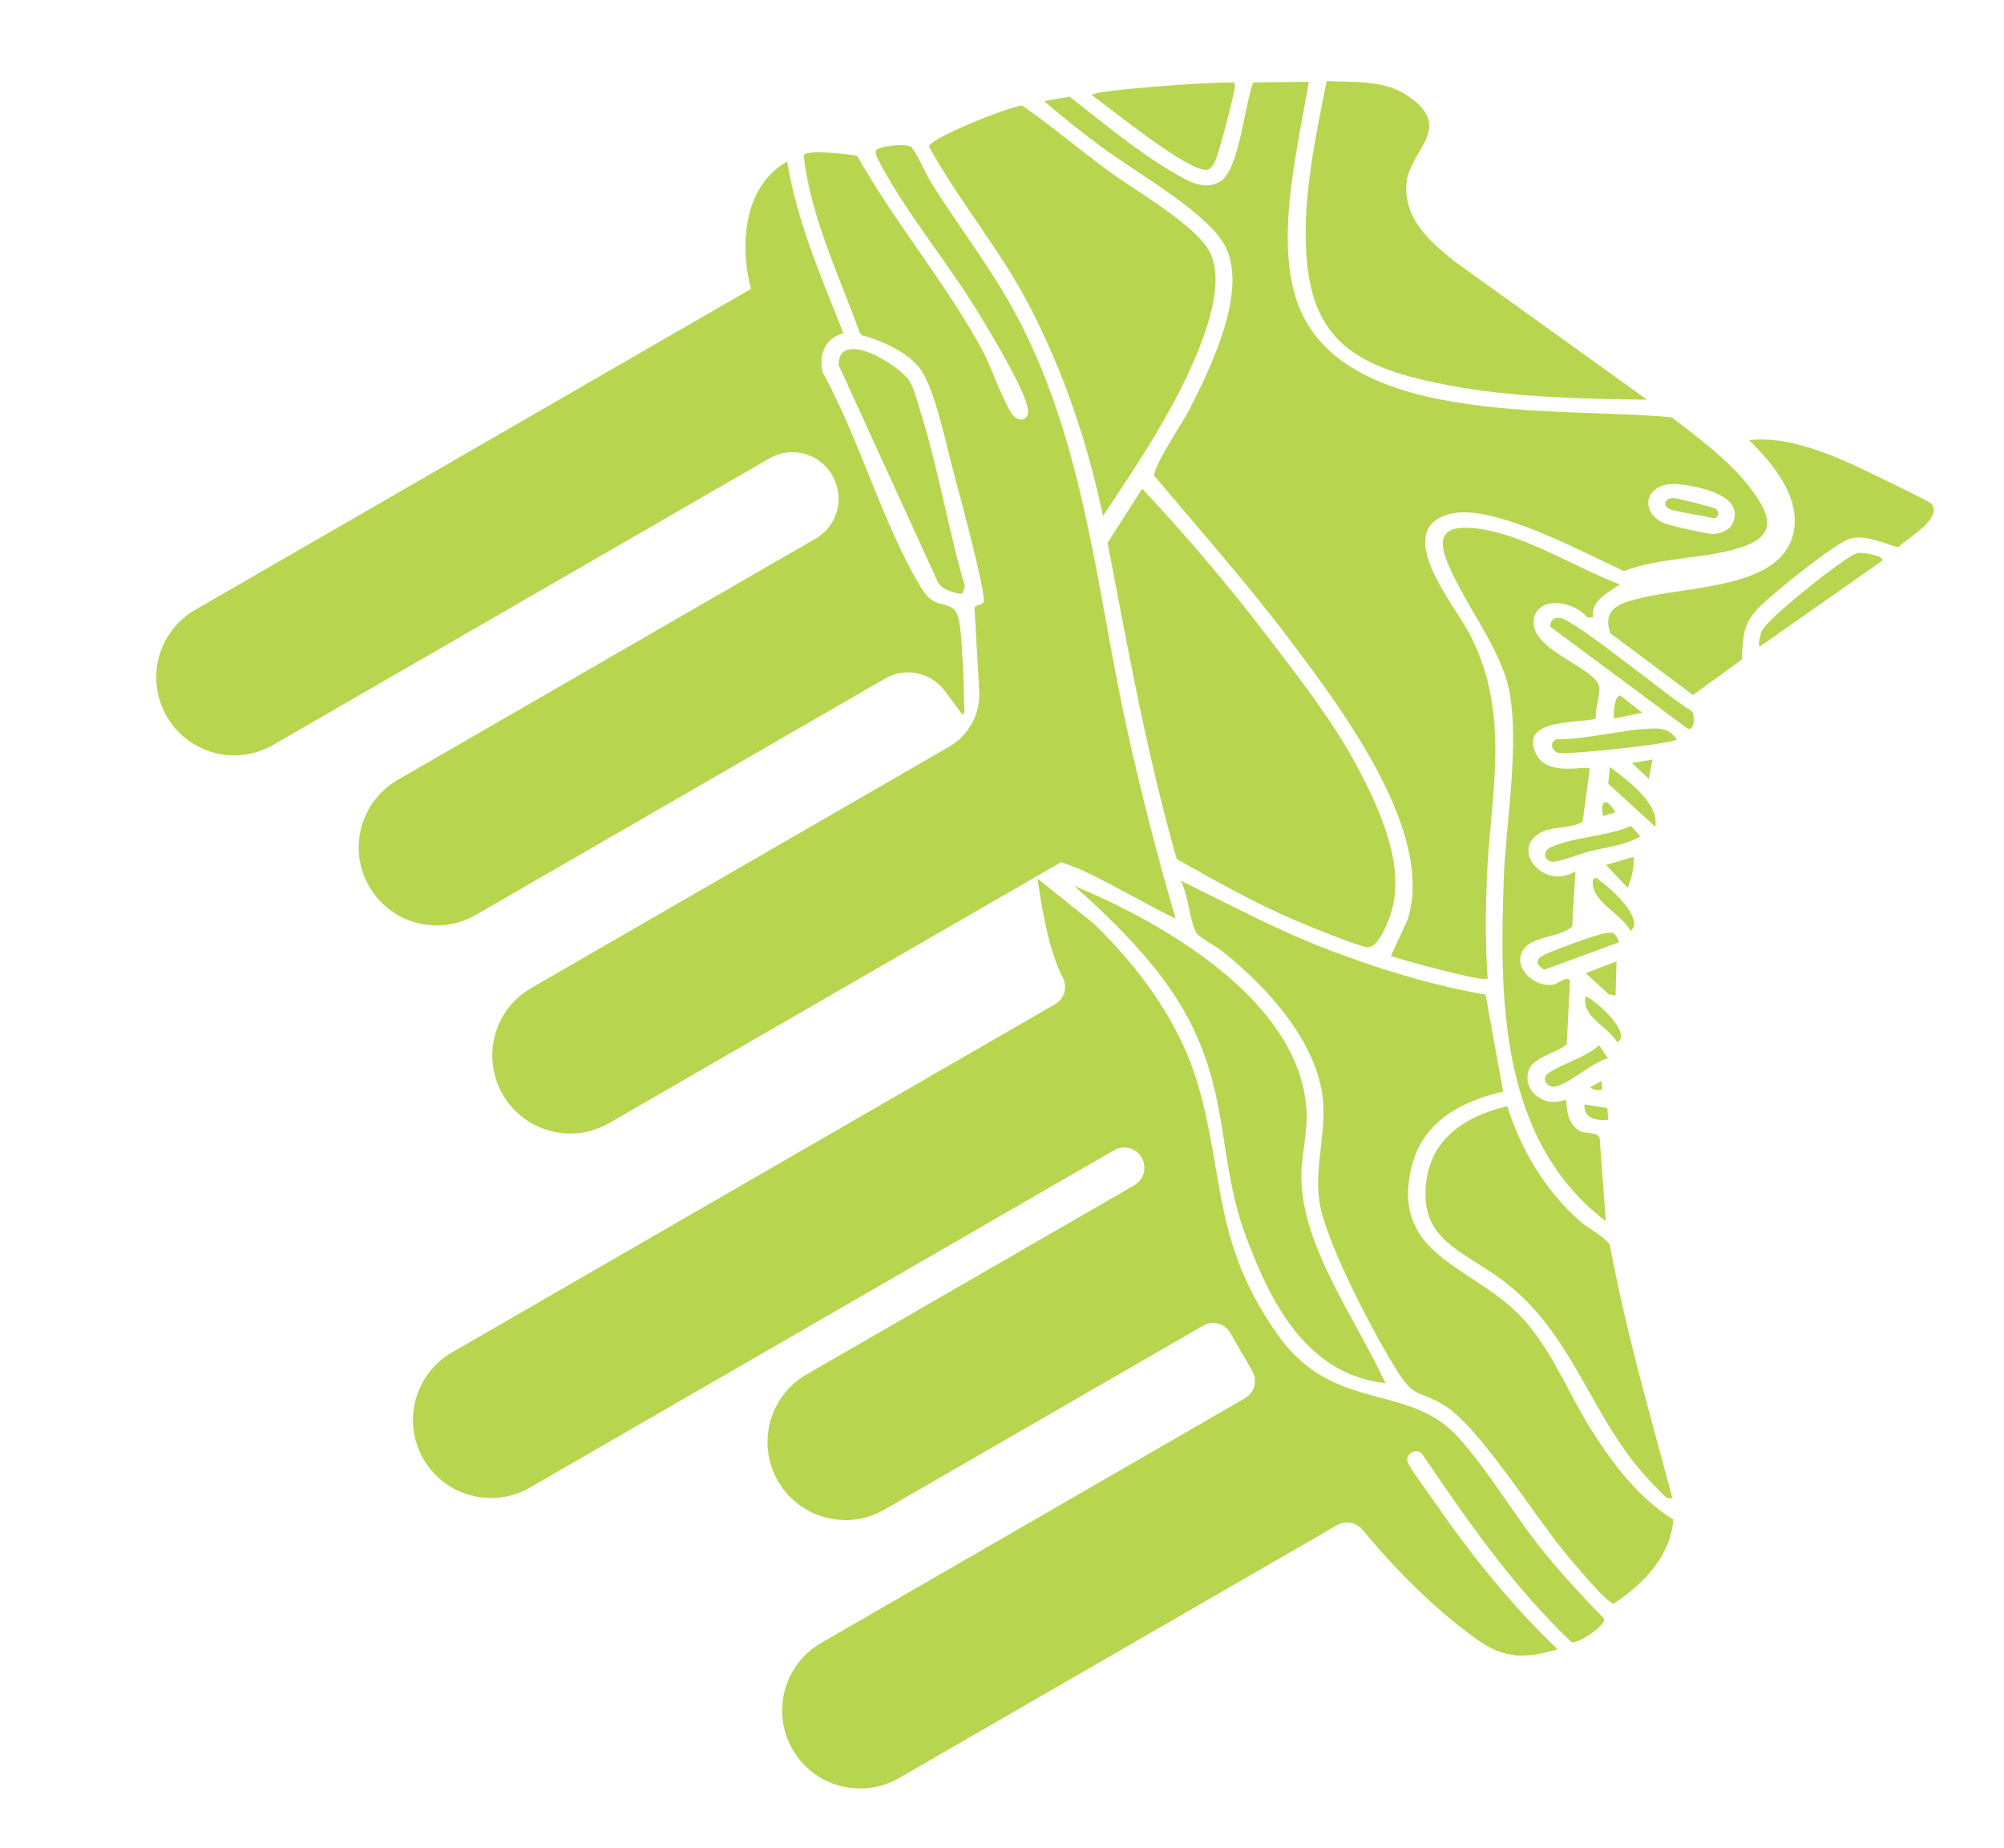 <?xml version="1.0" encoding="UTF-8"?><svg id="Layer_1" xmlns="http://www.w3.org/2000/svg" viewBox="0 0 499.15 460.29"><defs><style>.cls-1{fill:#b7d54f;}</style></defs><path class="cls-1" d="M370.54,243.68c-.72,1.06-21.3-4.59-24.1-5.61l4.17-9.07c6.78-21.44-15.69-51.55-29.53-69.87-10.53-13.94-22.25-27.16-33.56-40.61-.62-1.83,7.24-13.62,8.57-16.24,5.08-9.97,14.71-29.14,9.27-40.58-4.02-8.45-22.04-18.5-30.4-24.67-5.12-3.77-10.12-7.69-14.87-11.85l6.33-1.12c8.02,6.26,16.6,13.49,25.46,18.68,3.83,2.25,8.09,4.93,12.13,2.42,4.64-2.89,6.05-19.4,8.14-24.64l13.84-.14c-2.57,15.45-7.83,36.21-3.72,52.15,8.89,34.46,66.05,28.6,94.09,31.4,6.53,4.96,14.16,10.68,19.11,16.98,6.82,8.69,6.86,13.3-4.28,16.12-8.5,2.15-18.44,1.99-26.71,5.19-10.15-4.63-33.06-17.17-43.56-14.18-14.32,4.07,1.22,22.36,5.13,29.85,10.59,20.33,5.02,40.56,4.27,61.27-.3,8.11-.37,16.33.22,24.51ZM431.65,130.18c2.72-6.77-7.8-8.86-12.96-9.55-8.82-1.17-10.82,6.68-4.3,9.63,1.37.62,11.03,2.77,12.33,2.72,2.01-.07,4.25-1.11,4.93-2.81Z"/><path class="cls-1" d="M374.39,271.86c-11.98,2.7-20.83,8.58-23.09,19.96-4.35,21.96,17.03,23.53,29.01,37.68,6.75,7.97,10.67,18.1,16.17,26.78,5.11,8.06,11.67,16.84,20.3,22.13-.67,9.06-7.3,15.98-14.84,20.94-1.58.11-10.83-11.1-12.45-13.06-7.33-8.86-21.1-31.02-29.74-36.3-6.72-4.11-7.32-1.36-12.14-9.2-5.96-9.69-16.05-29.11-18.53-39.35-2.6-10.73,2.45-20.56-.24-31.59-3.08-12.64-13.44-24.13-24.21-32.81-1.39-1.12-5.85-3.64-6.43-4.44-1.81-2.52-2.27-10.2-4.13-13.3,12.03,5.89,23.73,12.17,36.27,17.01,12.85,4.97,26.2,9.02,39.69,11.41l4.36,24.12Z"/><path class="cls-1" d="M336.93,188.9c6.06,11.01,12.45,24.45,10.13,36.22-.51,2.59-3.32,10.93-6.43,10.78-2.05-.1-15.23-5.49-18.08-6.72-10-4.32-20.03-9.88-29.46-15.27-7.45-26.09-12.18-52.45-17.22-78.75l8.62-13.45c11.16,11.85,21.69,24.35,31.46,37.12,7.04,9.21,15.55,20.2,20.99,30.08Z"/><path class="cls-1" d="M274.73,128.49c-3.78-17.96-9.73-35.93-18.64-52.9-7.05-13.44-17.34-25.69-24.67-39.03-.46-1.9,19.74-9.96,23.15-10.29,7.46,5.12,14.25,10.98,21.53,16.31,6.76,4.95,22.15,13.71,25.34,20.4,3.08,6.44.13,16.04-2.12,22.06-5.74,15.31-15.51,29.85-24.6,43.45Z"/><path class="cls-1" d="M410.2,99.54c-16.02-.21-33.36-.55-49.35-3.57-22.88-4.31-34.34-10.84-35.53-33.48-.75-14.1,2.43-28.77,5.11-42.29,6.22.31,13.91-.32,19.54,3.24,13.07,8.28.88,13.83.33,22.44-.54,8.42,5.28,13.88,12.1,19.29l47.81,34.35Z"/><path class="cls-1" d="M396.78,153.73l-1.43.02c-3.7-4.46-12.86-5.3-13.36.85-.6,7.41,15.51,11.7,16.35,16.44.28,1.61-1.09,5.91-.87,7.96-5.23,1.24-18.85.03-14.95,8.62,2.79,6.14,12.91,2.74,13.46,3.85l-1.77,13.11c-2.6,1.75-6.84,1.27-9.48,2.31-9.34,3.68-.62,15.18,7.66,10.11l-.8,13.78c-3.37,2.87-10.37,2.26-12.38,6.06-2.33,4.4,3.19,9.27,7.83,8.34,1.09-.22,3.76-2.6,4.01-.73l-.82,15.6c-2.84,2.49-8.77,3.1-9.63,7.07-1.09,5.03,4.42,8.82,9.32,6.71.53.19-.33,5.64,3.54,7.78,1.58.88,4.19.15,4.97,1.73l1.54,20.78c-27.26-20.69-26.33-57.77-25.42-85.34.45-13.8,4.88-38.2.2-51.01-2.93-8.02-7.67-14.63-11.53-22.03-4.43-8.49-7.84-16.32,6.41-13.86,11.02,1.9,23.32,9.69,33.85,13.68-3.01,2.02-7.27,4.04-6.7,8.17Z"/><path class="cls-1" d="M345.11,344.47c-20.13-2.23-28.9-20.93-34.71-36.38-7.13-18.97-4.01-35.12-14.75-55.03-6.52-12.09-17.51-23.02-28.08-32.44,24.65,10.18,57.16,30.16,57.88,56.84.14,5.24-1.36,10.55-1.32,15.83.15,17.05,13.56,35.21,20.97,51.18Z"/><path class="cls-1" d="M416.53,372.94c-1.32.86-2.6-1.14-3.54-2.05-16.19-15.62-19.92-36.98-37.26-50.91-10.88-8.75-22.71-10.51-20.38-26.35,1.49-10.1,9.58-15.73,20.06-18.13,3.32,10.42,9.27,20.89,18.19,28.68,1.83,1.6,6.58,4.22,7.36,5.81,3.93,21.1,9.93,42.02,15.57,62.94Z"/><path class="cls-1" d="M421.68,173.08l-20.6-15.38c-2.03-6.19,2.33-7.49,7.73-8.81,12.42-3.04,35.94-2.34,38.07-17.11,1.19-8.3-4.96-15.97-11.2-22.15,11.3-1.34,24.32,5.26,34.61,10.3,1.47.72,10.36,5.02,10.73,5.47,3.04,3.67-5.94,8.59-8.12,10.79-.89.35-7.6-3.24-11.82-2.13-3.93,1.03-18.43,12.95-21.89,16.17-4.99,4.65-5.04,7.41-5.34,14.02l-12.17,8.83Z"/><path class="cls-1" d="M226.56,94.95c1.1,1.73,1.83,4.81,2.48,6.83,4.61,14.42,7.04,29.8,11.33,44.33l-.77,1.81c-2.18-.32-4.99-1.01-6.03-3l-24.69-54.04c-.02-9.12,14.97-.2,17.68,4.06Z"/><path class="cls-1" d="M271.91,23.66c.88-1.29,30.58-3.33,34.46-3.07.72.05.93-.64,1.22.64.18,1.32-4.05,17-4.88,18.79-.43.92-.94,2.08-2.17,2.29-4.78.4-23.93-15.34-28.63-18.64Z"/><path class="cls-1" d="M421.23,177c1.09.78.92,5.43-1.01,4.37l-34.12-25.32c.12-1.37.66-2.37,2.4-2.17,3.85.44,27.47,20.08,32.73,23.12Z"/><path class="cls-1" d="M468.85,139.61l-30.5,21.41c-.6-.26.17-3.15.4-3.7,1.31-3.13,16.39-14.93,20.15-17.4,1.16-.76,2.8-2.12,4.23-2.24.84-.07,6.08.65,5.73,1.92Z"/><path class="cls-1" d="M417.64,184.1c-.66,1.18-28.44,4.07-29.81,3.33-1.65-.89-1.69-2.88-.03-3.34,7.89.05,16.89-2.6,24.48-2.68,2.23-.02,4.1.79,5.36,2.69Z"/><path class="cls-1" d="M408.57,208.3c-4.03,2.3-8.21,2.6-12.53,3.68-2,.5-8.31,2.95-9.65,2.59-2.02-.54-2.11-2.74.06-3.67,5.93-2.55,13.77-2.58,19.81-5.21l2.32,2.61Z"/><path class="cls-1" d="M403.26,234.66l-18.65,6.85c-2.96-1.82-1.51-3.1.86-4.12,2.62-1.13,11.8-4.57,14.35-5,2.37-.4,2.59.1,3.44,2.27Z"/><path class="cls-1" d="M400.49,263.53c-4.42,1.34-8.41,5.54-12.56,6.94-2.58.87-4.04-1.84-2.52-3,3.35-2.56,9.66-4.05,12.88-7.2l2.2,3.27Z"/><path class="cls-1" d="M412.32,205.89l-11.75-10.71.42-4.19c4.79,3.7,12.18,8.99,11.33,14.9Z"/><path class="cls-1" d="M406.15,231.85c-2.65-4.76-10.18-7.37-9.37-12.88,1.3-.72,1.07-.09,1.7.34,2.85,1.95,11.25,9.63,7.67,12.55Z"/><polygon class="cls-1" points="402.39 247.96 400.7 247.63 394.96 242.34 402.65 239.41 402.39 247.96"/><path class="cls-1" d="M402.86,259.57c-2.63-4.2-8.83-6.23-7.97-11.34.51-.77,12.15,8.87,7.97,11.34Z"/><path class="cls-1" d="M405.35,221l-5.34-5.59,6.73-1.99c.74.3-.55,6.81-1.38,7.58Z"/><path class="cls-1" d="M402.07,178.92c-.37-.14,0-6.09,1.56-5.67l5.43,4.25-6.99,1.42Z"/><path class="cls-1" d="M394.65,275.04l5.68.92.26,2.92c-3.2.24-6.14-.35-5.94-3.84Z"/><polygon class="cls-1" points="406.46 190.02 411.61 189.15 410.69 193.97 406.46 190.02"/><path class="cls-1" d="M402.35,202.31l-3.06.9c-.82-3.75.79-4.99,3.06-.9Z"/><path class="cls-1" d="M399.08,271.11c-.37.57-2.47.53-2.95-.41l2.8-1.48.16,1.89Z"/><path class="cls-1" d="M427.48,126.8c.75.86.68,2.02-.5,2.26-3.27-.68-6.99-1.2-10.2-1.98-3.27-.79-2.09-2.93-.22-3.07.84-.06,10.57,2.37,10.93,2.78Z"/><path class="cls-1" d="M239.71,177.97l-4.36-5.89c-3.45-4.67-9.85-6-14.88-3.1l-101.99,58.88c-9.3,5.37-21.18,2.18-26.53-7.11-2.68-4.64-3.23-9.92-1.94-14.73,1.29-4.81,4.41-9.11,9.05-11.8l104.12-60.11c5.22-3.01,7.19-9.57,4.51-14.96-.03-.07-.07-.14-.1-.21-2.93-5.89-10.22-8.09-15.92-4.8l-123.62,71.36c-9.3,5.37-21.17,2.19-26.53-7.11-2.68-4.64-3.22-9.94-1.94-14.75,1.28-4.79,4.41-9.09,9.05-11.78l138.31-79.85.17.3c-3.01-11.68-1.86-25.9,8.96-32.12,2.28,14.55,8.43,28.75,14.01,42.79-4.61,1.2-6.28,5.56-5.17,9.77,9.11,16.5,14.83,37.43,24.38,53.39,3.04,5.1,4.9,3.48,8.09,5.39,2.07,1.27,2.1,9.1,2.3,11.6.29,3.96.39,8.12.45,12.07.02.78.43,2.49-.43,2.76Z"/><path class="cls-1" d="M292.85,228.8c-7.82-3.81-15.35-8.34-23.24-12.06-1.27-.59-3.28-1.3-5.31-2.02h-.02s-112.53,64.96-112.53,64.96c-9.3,5.37-21.17,2.18-26.53-7.11-2.69-4.64-3.22-9.94-1.94-14.75,1.28-4.79,4.39-9.09,9.05-11.78l104.06-60.07c4.93-2.84,7.83-8.22,7.51-13.9l-1.17-20.67c.22-.83,1.78-.72,2.24-1.37.98-1.28-6.45-28.68-7.5-32.59-1.74-6.47-4.48-20.01-8.06-25.31-2.76-4.1-9.84-7.43-14.75-8.64l-.52-.66c-5.29-14.56-12.39-29.25-13.96-44.22,1.03-1.39,10.94-.27,13.31.19,9.26,16.54,22.84,32.61,31.59,49.18,1.69,3.19,5.56,14.04,7.52,15.74,1.83,1.59,3.69.51,3.45-1.64-.48-4.53-8.99-18.61-11.92-23.46-7.44-12.36-18.32-25.51-24.84-37.78-.57-1.06-1.19-2.11-1.17-3.27.2-1.12,7.85-2.07,8.9-.88,1.55,1.73,3.52,6.6,4.92,8.81,7.13,11.35,15.66,22.27,21.78,34.06,16.91,32.49,19.6,68.98,27.22,103.07,3.45,15.44,7.4,30.87,11.89,46.18Z"/><path class="cls-1" d="M391.43,408.95c-14.78-14.06-26.14-30.54-37.25-46.92-1.78-1.64-4.16.26-3.59,2.01.49,1.48,5.82,8.68,7.22,10.72,8.7,12.62,18.8,25.15,30.15,35.96-7.87,2.35-13.17,2.53-20.23-2.54-9.98-7.18-19.45-16.5-28.34-27.19-1.56-1.88-4.24-2.39-6.36-1.17l-109.08,62.97c-9.3,5.37-21.18,2.18-26.53-7.11-2.69-4.64-3.22-9.94-1.94-14.73,1.29-4.81,4.4-9.13,9.05-11.8l105.56-60.94c2.41-1.39,3.2-4.48,1.78-6.88-1.82-3.07-3.61-6.18-5.36-9.29-1.36-2.43-4.43-3.29-6.85-1.9l-79.36,45.81c-9.27,5.35-21.16,2.17-26.53-7.11-2.68-4.64-3.22-9.94-1.94-14.75,1.29-4.81,4.42-9.13,9.05-11.8l81.67-47.13c2.24-1.29,3.11-4.08,2.03-6.42-.01-.03-.03-.06-.04-.09-1.23-2.66-4.48-3.69-7.02-2.22l-145.53,84.03c-9.29,5.35-21.16,2.17-26.53-7.11-2.69-4.66-3.22-9.94-1.94-14.75,1.29-4.81,4.39-9.11,9.05-11.8l150.22-86.72c2.28-1.31,3.13-4.16,1.98-6.52-.6-1.24-1.17-2.47-1.64-3.7-2.6-6.87-3.62-14.08-4.74-21.08l14.07,11.26c11.97,11.61,21.66,25.21,25.99,40.31,6.64,23.04,3.6,39.07,19.76,62,13.91,19.71,32.44,11.86,44.82,25.39,7.65,8.34,14.42,20.16,21.91,29.25,4.57,5.57,9.51,10.91,14.6,16.11.55,1.69-6.37,6.25-8.11,5.86Z"/></svg>